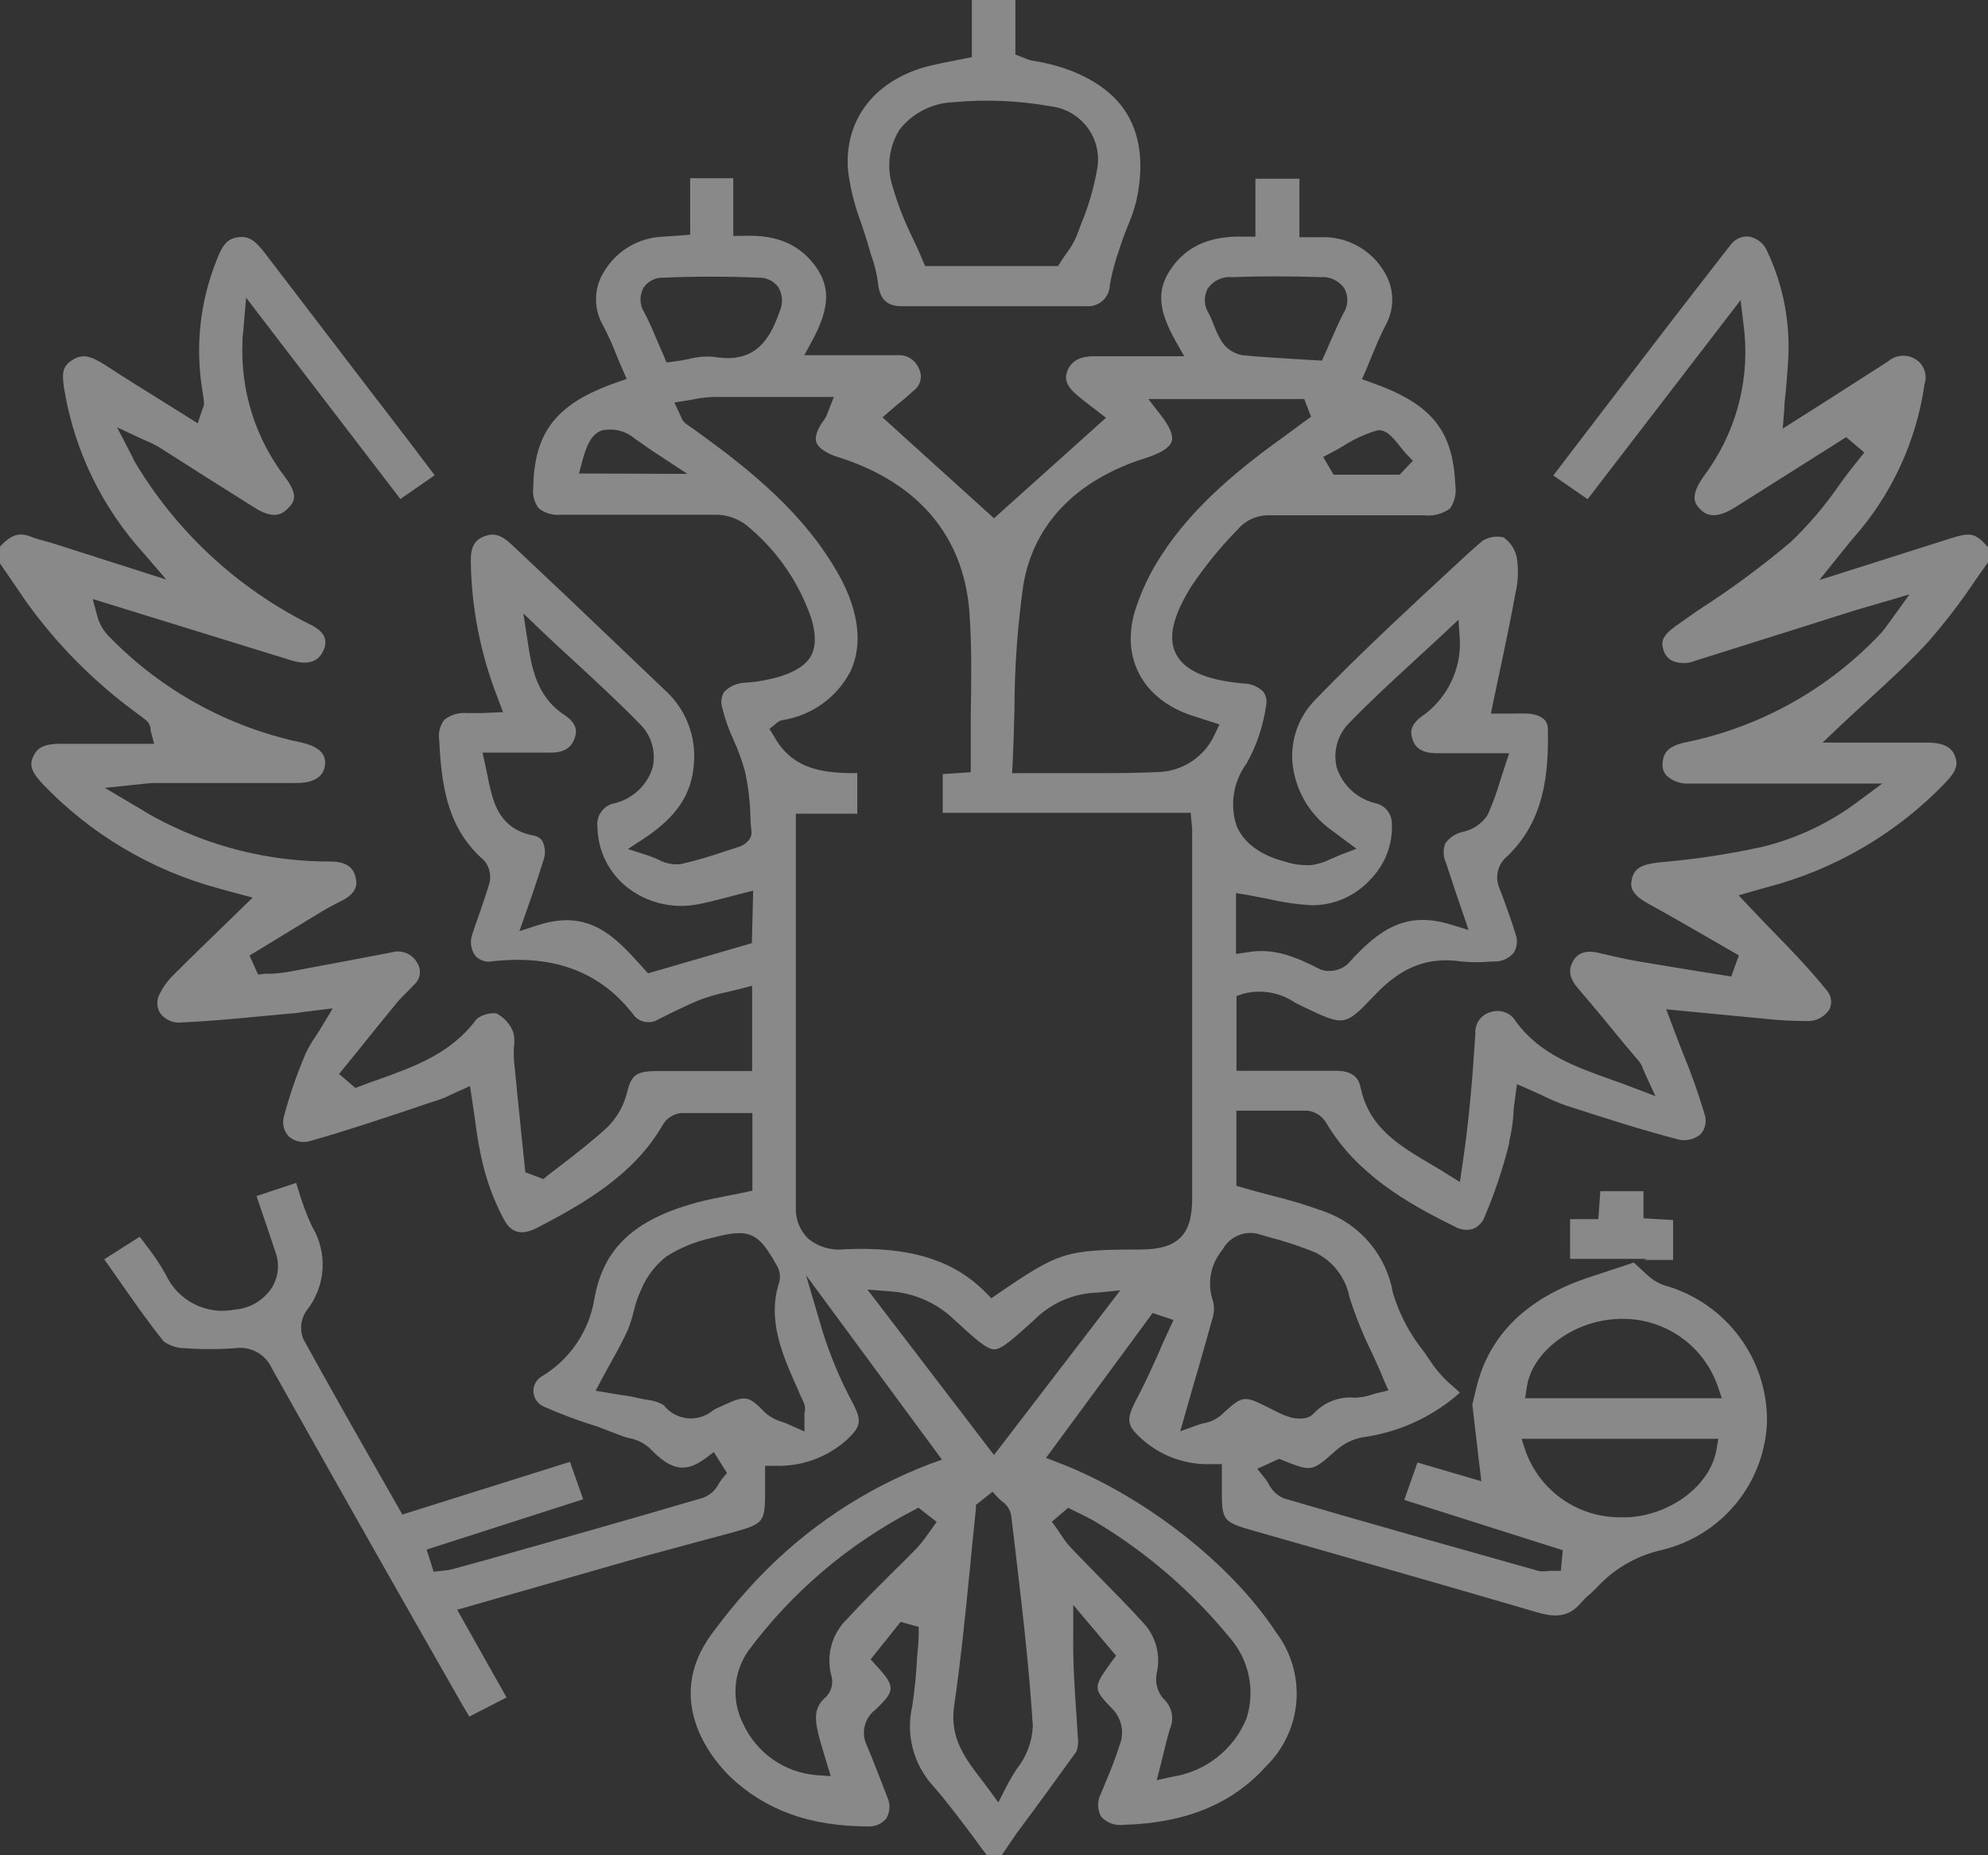 <svg width="75" height="70" viewBox="0 0 75 70" fill="none" xmlns="http://www.w3.org/2000/svg">
<rect x="0" y="0" width="75" height="70" fill="#333333" stroke="none"/>
<g id="Layer_1" clip-path="url(#clip0_46_1679)">
<path id="Vector" d="M75 21.22V20.643C74.502 20.087 74.342 20.072 73.505 20.34L68.636 21.886L69.633 20.648C69.742 20.509 69.822 20.41 69.907 20.315C71.362 18.677 72.302 16.648 72.608 14.481C72.663 14.31 72.659 14.126 72.596 13.957C72.534 13.789 72.417 13.646 72.264 13.552C72.104 13.453 71.916 13.409 71.728 13.425C71.541 13.441 71.364 13.517 71.222 13.641L68.895 15.132L67.256 16.171L67.316 15.425C67.316 15.187 67.355 14.958 67.375 14.734C67.415 14.267 67.45 13.835 67.47 13.403C67.523 12.049 67.248 10.702 66.668 9.477C66.609 9.333 66.515 9.207 66.394 9.111C66.272 9.014 66.128 8.95 65.975 8.925C65.841 8.913 65.707 8.937 65.585 8.994C65.463 9.05 65.359 9.138 65.282 9.248C63.598 11.405 61.899 13.621 60.259 15.768L58.6 17.94L59.895 18.834L65.666 11.325L65.776 12.235C66.033 14.133 65.581 16.059 64.505 17.646C64.455 17.726 64.395 17.806 64.335 17.885L64.251 18.004C63.752 18.73 63.927 18.998 64.151 19.222C64.375 19.445 64.724 19.599 65.442 19.152L68.252 17.378L69.648 16.494L70.335 17.075L70.106 17.358C69.857 17.666 69.608 17.989 69.379 18.312C68.848 19.082 68.24 19.797 67.565 20.444C66.46 21.378 65.295 22.238 64.076 23.018L63.369 23.515C62.771 23.923 62.636 24.142 62.751 24.509C62.774 24.599 62.816 24.683 62.873 24.755C62.931 24.828 63.003 24.888 63.085 24.932C63.362 25.046 63.674 25.046 63.952 24.932C65.281 24.514 66.621 24.092 67.973 23.665L70.046 23.009L70.58 22.855L72.04 22.427L71.387 23.332L71.222 23.555C71.146 23.668 71.062 23.775 70.973 23.878C68.998 25.991 66.411 27.436 63.573 28.013C62.865 28.162 62.751 28.465 62.726 28.773C62.712 28.862 62.719 28.953 62.745 29.04C62.772 29.126 62.818 29.204 62.88 29.27C62.991 29.371 63.121 29.448 63.262 29.499C63.403 29.549 63.553 29.571 63.703 29.563H71.013L70.101 30.239C69.018 31.055 67.778 31.64 66.458 31.959C65.196 32.233 63.918 32.425 62.631 32.535C61.928 32.605 61.659 32.764 61.565 33.161C61.485 33.484 61.565 33.753 62.183 34.096C62.935 34.508 63.678 34.935 64.415 35.363L65.601 36.048L65.312 36.844L64.061 36.645C63.309 36.521 62.566 36.401 61.804 36.272C61.266 36.178 60.737 36.053 60.339 35.959C59.721 35.805 59.467 36.044 59.342 36.272C59.218 36.501 59.123 36.814 59.532 37.291C60.149 38.007 60.757 38.747 61.34 39.462L61.839 40.049C61.902 40.131 61.951 40.224 61.983 40.322L62.073 40.531L62.452 41.356L61.6 41.033C61.321 40.923 61.046 40.824 60.772 40.73C59.397 40.233 58.101 39.776 57.199 38.558C57.111 38.397 56.969 38.271 56.798 38.202C56.628 38.133 56.438 38.126 56.262 38.18C56.079 38.223 55.917 38.329 55.807 38.481C55.696 38.632 55.644 38.819 55.659 39.005C55.565 40.496 55.435 42.216 55.161 44.029L55.076 44.596L54.578 44.288C54.359 44.149 54.135 44.015 53.91 43.885C52.799 43.224 51.648 42.549 51.334 41.043C51.279 40.764 51.12 40.402 50.422 40.402H46.649V37.579L46.904 37.495C47.233 37.407 47.578 37.392 47.914 37.45C48.25 37.507 48.57 37.636 48.852 37.828L49.111 37.957L49.181 37.992C50.731 38.732 50.731 38.732 51.872 37.539C52.869 36.481 53.865 36.093 55.136 36.277C55.512 36.315 55.891 36.315 56.267 36.277H56.387C56.525 36.28 56.661 36.251 56.787 36.193C56.912 36.136 57.022 36.05 57.11 35.944C57.173 35.841 57.212 35.725 57.224 35.604C57.236 35.484 57.221 35.362 57.179 35.248C57.025 34.752 56.84 34.225 56.581 33.544C56.482 33.335 56.457 33.098 56.51 32.873C56.562 32.647 56.689 32.446 56.87 32.301C58.266 30.955 58.43 29.196 58.395 27.496C58.395 26.999 57.812 26.934 57.633 26.924C57.453 26.915 57.174 26.924 56.97 26.924H56.247L56.337 26.477C56.422 26.085 56.502 25.692 56.586 25.305C56.796 24.311 56.995 23.366 57.169 22.397C57.278 21.945 57.295 21.475 57.219 21.016C57.151 20.716 56.974 20.452 56.721 20.275C56.45 20.212 56.165 20.259 55.928 20.405L55.365 20.901C53.447 22.681 51.453 24.504 49.614 26.408C49.312 26.716 49.079 27.085 48.931 27.491C48.784 27.896 48.724 28.328 48.757 28.758C48.803 29.255 48.953 29.737 49.197 30.172C49.442 30.607 49.776 30.985 50.178 31.283L51.174 32.023L50.551 32.262L50.218 32.406C49.99 32.519 49.746 32.598 49.495 32.639C49.158 32.661 48.82 32.619 48.498 32.515C47.297 32.207 46.829 31.596 46.644 31.139C46.519 30.748 46.489 30.332 46.556 29.927C46.622 29.522 46.784 29.139 47.028 28.808C47.405 28.137 47.653 27.402 47.761 26.641C47.783 26.55 47.787 26.455 47.77 26.363C47.754 26.27 47.719 26.183 47.666 26.105C47.566 26.004 47.446 25.924 47.314 25.869C47.182 25.814 47.041 25.787 46.899 25.787C45.493 25.662 44.691 25.29 44.372 24.683C44.053 24.077 44.242 23.267 44.925 22.154C45.438 21.384 46.022 20.664 46.669 20.002L46.824 19.838C47.128 19.566 47.527 19.423 47.935 19.441C49.236 19.441 50.541 19.441 51.842 19.441H53.706C54.058 19.486 54.415 19.395 54.703 19.187C54.884 18.923 54.956 18.599 54.902 18.283C54.817 16.235 53.995 15.231 51.757 14.441L51.384 14.307L51.543 13.939C51.618 13.765 51.688 13.591 51.762 13.412C51.922 13.025 52.086 12.622 52.291 12.24C52.455 11.931 52.535 11.585 52.523 11.236C52.511 10.888 52.407 10.548 52.221 10.252C51.993 9.867 51.672 9.546 51.287 9.319C50.902 9.091 50.466 8.964 50.018 8.95H49.022V6.744H47.362V8.93H46.973C45.712 8.885 44.825 9.248 44.222 10.078C43.62 10.908 43.679 11.683 44.362 12.886L44.676 13.442H43.146C42.498 13.442 41.89 13.442 41.287 13.442C40.789 13.442 40.47 13.576 40.291 13.939C40.176 14.188 40.136 14.476 40.605 14.883C40.809 15.062 41.028 15.226 41.198 15.356L41.726 15.763L37.5 19.555L33.294 15.748L33.792 15.316C33.987 15.162 34.231 14.963 34.455 14.749C34.588 14.658 34.682 14.52 34.721 14.364C34.76 14.207 34.739 14.042 34.664 13.9C34.598 13.739 34.481 13.603 34.331 13.514C34.181 13.424 34.006 13.385 33.832 13.403H30.344L30.643 12.851C31.291 11.648 31.335 10.863 30.792 10.083C30.179 9.218 29.297 8.846 28.056 8.9H27.663V6.724H26.038V8.856L25.45 8.9L24.992 8.93C24.539 8.951 24.099 9.084 23.711 9.319C23.324 9.553 23.001 9.881 22.774 10.272C22.594 10.565 22.495 10.9 22.486 11.244C22.477 11.588 22.559 11.928 22.724 12.23C22.928 12.611 23.108 13.004 23.262 13.408C23.332 13.582 23.402 13.755 23.482 13.929L23.641 14.297L23.262 14.431C21 15.216 20.148 16.295 20.118 18.407C20.082 18.683 20.157 18.961 20.327 19.182C20.563 19.366 20.861 19.451 21.159 19.421H23.242C24.498 19.421 25.799 19.421 27.08 19.421C27.526 19.441 27.951 19.617 28.281 19.918C29.369 20.84 30.181 22.043 30.628 23.396C30.937 24.539 30.628 25.131 29.467 25.513C29.041 25.641 28.604 25.723 28.161 25.757C28.006 25.756 27.852 25.786 27.708 25.845C27.564 25.904 27.434 25.99 27.324 26.1C27.269 26.187 27.233 26.285 27.219 26.387C27.206 26.489 27.214 26.593 27.244 26.691C27.345 27.108 27.487 27.514 27.668 27.904C27.844 28.287 27.989 28.684 28.101 29.091C28.227 29.656 28.297 30.232 28.311 30.811C28.311 31.005 28.335 31.193 28.35 31.387C28.375 31.68 28.081 31.884 27.887 31.949L27.389 32.108C26.827 32.305 26.255 32.471 25.674 32.605C25.382 32.634 25.088 32.573 24.832 32.431C24.701 32.37 24.566 32.317 24.428 32.272L23.691 32.033L24.334 31.611C25.535 30.811 26.103 29.951 26.178 28.813C26.223 28.299 26.149 27.782 25.96 27.302C25.772 26.822 25.474 26.391 25.091 26.045C23.88 24.882 22.659 23.729 21.443 22.566L19.311 20.554C18.917 20.181 18.623 20.091 18.259 20.241C17.895 20.39 17.761 20.648 17.761 21.145C17.782 22.936 18.132 24.707 18.792 26.373L18.977 26.87L18.164 26.905H17.616C17.31 26.876 17.005 26.967 16.764 27.158C16.681 27.266 16.621 27.389 16.587 27.521C16.554 27.652 16.548 27.789 16.57 27.923C16.659 29.911 16.978 31.337 18.269 32.471C18.377 32.599 18.449 32.753 18.478 32.918C18.508 33.082 18.494 33.252 18.439 33.41C18.339 33.738 18.224 34.061 18.11 34.404C17.995 34.746 17.91 34.95 17.826 35.228C17.773 35.365 17.754 35.512 17.773 35.657C17.791 35.802 17.845 35.94 17.93 36.058C18.008 36.146 18.107 36.212 18.218 36.249C18.329 36.287 18.448 36.295 18.563 36.272C20.935 36.004 22.699 36.685 23.955 38.359C24.072 38.474 24.224 38.546 24.387 38.563C24.55 38.58 24.714 38.542 24.852 38.454L25.35 38.205C25.704 38.036 26.068 37.857 26.447 37.708C26.76 37.594 27.082 37.503 27.409 37.435L27.907 37.316L28.375 37.191V40.412H24.807C23.96 40.412 23.811 40.571 23.636 41.296C23.506 41.773 23.249 42.205 22.894 42.549C22.395 43.011 21.837 43.443 21.309 43.855L20.661 44.352L20.497 44.487L19.819 44.228L19.684 42.926C19.581 41.932 19.483 40.953 19.39 39.989C19.378 39.824 19.378 39.658 19.39 39.492C19.418 39.307 19.408 39.117 19.36 38.936C19.241 38.634 19.016 38.385 18.727 38.235C18.462 38.208 18.197 38.283 17.985 38.444C17.028 39.746 15.638 40.243 14.292 40.725C14.063 40.804 13.839 40.884 13.614 40.973L13.405 41.048L12.792 40.521L13.58 39.552C14.038 38.98 14.497 38.409 14.965 37.843C15.08 37.703 15.209 37.574 15.339 37.445C15.468 37.316 15.528 37.261 15.618 37.157C15.74 37.053 15.818 36.908 15.837 36.75C15.857 36.591 15.816 36.432 15.723 36.302C15.629 36.144 15.485 36.022 15.313 35.955C15.141 35.888 14.952 35.881 14.776 35.934L13.365 36.203L10.874 36.67C10.669 36.705 10.465 36.724 10.261 36.739H10.002L9.737 36.769L9.414 36.053L10.36 35.477L12.194 34.359C12.359 34.26 12.533 34.175 12.693 34.086L12.912 33.976C13.49 33.678 13.48 33.34 13.41 33.077C13.34 32.813 13.161 32.51 12.478 32.505C10.154 32.516 7.866 31.94 5.825 30.831C5.651 30.736 5.487 30.637 5.282 30.512L3.957 29.727L5.108 29.608L5.382 29.578C5.519 29.558 5.657 29.547 5.796 29.544H11.168C11.831 29.544 12.199 29.32 12.259 28.878C12.319 28.435 12.015 28.162 11.362 28.013C8.611 27.433 6.095 26.049 4.136 24.037C3.914 23.823 3.754 23.554 3.673 23.257L3.498 22.601L8.596 24.176L10.993 24.917C11.606 25.106 12.015 24.977 12.204 24.539C12.394 24.102 12.204 23.799 11.666 23.545C8.946 22.179 6.671 20.07 5.108 17.463C5.067 17.392 5.031 17.319 4.998 17.244L4.415 16.121L5.382 16.573L5.606 16.672C5.733 16.727 5.856 16.788 5.975 16.856L7.749 17.985L9.538 19.113C10.296 19.61 10.624 19.426 10.869 19.177C11.113 18.929 11.262 18.68 10.759 18.009C9.636 16.545 9.066 14.733 9.149 12.891C9.149 12.786 9.149 12.687 9.174 12.533L9.284 11.231L15.105 18.829L16.4 17.93L16.261 17.751L15.538 16.792L13.879 14.63C12.59 12.947 11.302 11.264 10.017 9.581C9.658 9.109 9.414 8.895 8.985 8.95C8.556 9.005 8.382 9.273 8.173 9.815C7.547 11.371 7.361 13.07 7.634 14.725C7.659 14.869 7.679 15.018 7.694 15.167C7.702 15.26 7.683 15.353 7.639 15.435L7.46 15.972L6.159 15.157C5.422 14.7 4.694 14.247 3.977 13.78C3.453 13.447 3.134 13.328 2.741 13.576C2.347 13.825 2.327 14.073 2.427 14.705C2.81 17.004 3.848 19.144 5.417 20.872L6.274 21.866L1.914 20.474L1.664 20.405C1.495 20.364 1.329 20.312 1.166 20.25C0.723 20.072 0.414 20.171 -0.02 20.643V21.23L0.254 21.627C0.493 21.985 0.752 22.348 0.987 22.701C2.132 24.298 3.523 25.705 5.108 26.87L5.163 26.91C5.287 26.999 5.407 27.093 5.526 27.188C5.611 27.266 5.666 27.372 5.681 27.486V27.566L5.816 28.063H4.41C3.703 28.063 2.995 28.063 2.292 28.063C1.59 28.063 1.385 28.251 1.246 28.559C1.106 28.868 1.186 29.121 1.585 29.553C3.406 31.47 5.725 32.846 8.282 33.529L8.731 33.653L9.533 33.867L8.377 34.99C7.739 35.611 7.101 36.227 6.473 36.858C6.3 37.04 6.153 37.246 6.04 37.47C5.971 37.584 5.935 37.714 5.935 37.847C5.935 37.98 5.971 38.111 6.04 38.225C6.133 38.352 6.258 38.451 6.403 38.513C6.547 38.575 6.706 38.598 6.862 38.578C7.859 38.533 8.855 38.439 9.802 38.349L10.963 38.24C11.118 38.24 11.272 38.205 11.462 38.18L12.553 38.046L12.159 38.702C12.07 38.851 11.98 38.99 11.895 39.12C11.746 39.335 11.616 39.563 11.507 39.8L11.482 39.87C11.17 40.606 10.912 41.363 10.709 42.136C10.674 42.266 10.672 42.403 10.705 42.534C10.739 42.664 10.805 42.784 10.899 42.882C11.011 42.98 11.148 43.047 11.296 43.074C11.443 43.102 11.595 43.091 11.736 43.041C12.952 42.698 14.173 42.29 15.354 41.898C15.767 41.758 16.186 41.614 16.605 41.48C16.746 41.43 16.885 41.37 17.018 41.301L17.287 41.177L17.731 40.978L17.806 41.475C17.85 41.743 17.885 42.012 17.925 42.275C17.99 42.834 18.088 43.388 18.219 43.935C18.395 44.658 18.661 45.356 19.012 46.012C19.186 46.335 19.51 46.723 20.267 46.325C22.081 45.381 23.94 44.303 25.007 42.434C25.08 42.313 25.18 42.211 25.299 42.135C25.418 42.059 25.554 42.012 25.694 41.997C26.267 41.997 26.835 41.997 27.419 41.997H28.385V44.924L28.091 44.989C27.892 45.033 27.693 45.068 27.493 45.108C27.08 45.187 26.656 45.272 26.252 45.381C23.895 46.032 22.764 47.115 22.425 48.994C22.329 49.6 22.101 50.177 21.756 50.686C21.412 51.194 20.96 51.621 20.432 51.936C20.335 51.993 20.255 52.076 20.201 52.175C20.146 52.273 20.119 52.385 20.123 52.498C20.127 52.615 20.163 52.73 20.227 52.828C20.291 52.927 20.381 53.007 20.487 53.059C21.158 53.357 21.847 53.614 22.55 53.829L23.457 54.177C23.551 54.211 23.648 54.239 23.746 54.262C24.028 54.315 24.29 54.444 24.503 54.634C25.316 55.484 25.849 55.584 26.611 55.027L26.93 54.788L27.428 55.578L27.249 55.787C27.204 55.847 27.164 55.911 27.119 55.976C26.997 56.219 26.79 56.408 26.537 56.508C23.826 57.308 21.055 58.088 18.389 58.843L17.068 59.206C16.969 59.233 16.867 59.249 16.764 59.256L16.36 59.301L16.096 58.466L22.002 56.568L21.503 55.156L15.179 57.144L14.307 55.613C13.31 53.869 12.379 52.224 11.447 50.529C11.373 50.353 11.345 50.16 11.367 49.969C11.389 49.779 11.459 49.597 11.571 49.441C11.924 48.996 12.133 48.454 12.168 47.887C12.204 47.321 12.065 46.757 11.771 46.271C11.57 45.842 11.403 45.398 11.272 44.944C11.242 44.84 11.208 44.735 11.173 44.631L9.678 45.128L9.817 45.54C10.017 46.122 10.211 46.693 10.4 47.265C10.478 47.486 10.504 47.723 10.476 47.956C10.449 48.19 10.368 48.414 10.241 48.611C10.085 48.839 9.881 49.029 9.642 49.168C9.403 49.306 9.136 49.389 8.86 49.411C8.34 49.517 7.799 49.443 7.326 49.203C6.853 48.963 6.475 48.571 6.254 48.09C6.031 47.692 5.776 47.313 5.492 46.956C5.422 46.857 5.347 46.763 5.272 46.663L3.932 47.513C4.076 47.712 4.216 47.916 4.36 48.119C4.968 48.994 5.541 49.819 6.169 50.604C6.394 50.772 6.666 50.864 6.947 50.867C7.59 50.915 8.237 50.915 8.88 50.867C9.161 50.828 9.448 50.881 9.696 51.018C9.944 51.155 10.14 51.369 10.256 51.628C12.173 55.047 14.101 58.459 16.041 61.865L17.457 64.35L17.706 64.767L19.111 64.046L17.247 60.737L19.47 60.101L24.105 58.774L25.939 58.277L27.782 57.78C28.779 57.492 28.859 57.412 28.864 56.384V55.305H29.223C30.231 55.344 31.215 54.988 31.963 54.311C32.487 53.814 32.517 53.606 32.168 52.93C31.69 52.042 31.301 51.11 31.007 50.147L30.409 48.114L35.536 55.072L35.068 55.241C32.612 56.182 30.399 57.66 28.59 59.564C27.977 60.21 27.406 60.894 26.88 61.611C24.887 64.265 27.08 66.581 27.548 67.038C28.869 68.29 30.538 68.907 32.736 68.912C32.869 68.921 33.002 68.898 33.124 68.845C33.246 68.793 33.354 68.711 33.438 68.609C33.509 68.487 33.549 68.35 33.555 68.21C33.561 68.07 33.533 67.93 33.473 67.803L33.329 67.431C33.13 66.934 32.925 66.367 32.701 65.855C32.592 65.629 32.563 65.372 32.621 65.128C32.68 64.884 32.82 64.667 33.02 64.514C33.782 63.793 33.787 63.639 33.065 62.849L32.845 62.61L33.977 61.194L34.659 61.383V61.691C34.659 61.959 34.62 62.233 34.6 62.506C34.57 63.135 34.508 63.762 34.415 64.384C34.294 64.907 34.3 65.451 34.435 65.97C34.569 66.489 34.828 66.968 35.188 67.366C35.736 67.997 36.239 68.668 36.727 69.319C36.907 69.563 37.081 69.816 37.266 70.04H37.764L38.372 69.145C39.12 68.151 39.867 67.113 40.614 66.079C40.673 65.893 40.689 65.696 40.659 65.503L40.62 64.862C40.545 63.798 40.47 62.7 40.49 61.547V60.553L42.105 62.471L41.93 62.705C41.218 63.699 41.218 63.699 42.02 64.534C42.152 64.687 42.246 64.868 42.294 65.064C42.343 65.26 42.344 65.465 42.299 65.662C42.132 66.198 41.935 66.726 41.711 67.242L41.536 67.669C41.465 67.802 41.428 67.951 41.428 68.102C41.428 68.252 41.465 68.401 41.536 68.534C41.64 68.653 41.772 68.744 41.92 68.799C42.068 68.855 42.227 68.873 42.384 68.852C44.726 68.787 46.485 68.067 47.766 66.641C48.433 65.988 48.839 65.116 48.909 64.187C48.979 63.258 48.707 62.336 48.144 61.592C46.44 58.993 43.136 56.413 39.917 55.181L39.463 55.007L43.485 49.541L44.272 49.804L44.098 50.182C43.978 50.44 43.864 50.679 43.749 50.962C43.485 51.553 43.211 52.164 42.897 52.756C42.453 53.596 42.488 53.789 43.181 54.386C43.894 54.977 44.801 55.282 45.727 55.241H46.096V55.787C46.096 55.916 46.096 56.026 46.096 56.135C46.096 57.417 46.096 57.417 47.467 57.805L50.198 58.585C52.759 59.316 55.405 60.076 57.997 60.836C58.774 61.065 59.233 60.961 59.651 60.468C59.758 60.347 59.875 60.234 60 60.131C60.08 60.056 60.159 59.986 60.234 59.907C60.883 59.195 61.735 58.699 62.676 58.486C63.785 58.225 64.776 57.607 65.497 56.727C66.218 55.848 66.627 54.756 66.663 53.621C66.67 52.486 66.311 51.379 65.639 50.464C64.967 49.548 64.017 48.873 62.93 48.537C62.67 48.471 62.428 48.347 62.222 48.174L61.635 47.637L59.91 48.209C57.598 48.979 56.178 50.376 55.699 52.353L55.545 52.994L55.884 55.887L53.477 55.181L52.978 56.592L58.958 58.491L58.884 59.271H58.44C58.306 59.292 58.17 59.292 58.036 59.271L57.693 59.172C54.653 58.317 51.513 57.437 48.434 56.533C48.181 56.426 47.977 56.229 47.86 55.981C47.816 55.916 47.776 55.847 47.731 55.792L47.432 55.419L48.254 55.042L48.404 55.102C49.49 55.534 49.49 55.534 50.397 54.729C50.678 54.476 51.022 54.304 51.394 54.232C52.693 54.057 53.916 53.52 54.922 52.681L55.076 52.542L54.832 52.324C54.546 52.088 54.292 51.818 54.075 51.519L53.706 50.982C53.183 50.33 52.791 49.584 52.55 48.785C52.431 48.089 52.128 47.437 51.672 46.897C51.217 46.356 50.625 45.946 49.958 45.709C49.289 45.467 48.607 45.261 47.915 45.093C47.586 45.004 47.247 44.919 46.919 44.82L46.644 44.745V41.907H47.606C48.174 41.907 48.762 41.907 49.345 41.907C49.495 41.929 49.637 41.985 49.761 42.072C49.885 42.158 49.986 42.272 50.058 42.404C51.169 44.273 53.048 45.386 54.897 46.286C54.998 46.344 55.111 46.382 55.227 46.395C55.344 46.409 55.462 46.399 55.575 46.365C55.672 46.325 55.76 46.265 55.833 46.19C55.907 46.115 55.965 46.026 56.003 45.928C56.386 45.026 56.697 44.095 56.935 43.145V43.075C57.023 42.72 57.078 42.357 57.1 41.992C57.1 41.803 57.139 41.604 57.164 41.401L57.229 40.904L57.688 41.107L58.186 41.331C58.481 41.479 58.786 41.609 59.098 41.719L59.317 41.788C60.593 42.201 61.909 42.623 63.219 42.966C63.378 43.021 63.548 43.034 63.713 43.004C63.878 42.973 64.033 42.9 64.161 42.792C64.252 42.687 64.313 42.56 64.338 42.424C64.362 42.287 64.349 42.147 64.301 42.017C64.065 41.224 63.787 40.444 63.468 39.681C63.334 39.333 63.199 38.986 63.07 38.638L62.86 38.081L64.355 38.225L66.638 38.444C67.134 38.498 67.633 38.524 68.133 38.523C68.309 38.537 68.485 38.502 68.642 38.422C68.8 38.342 68.932 38.221 69.025 38.071C69.078 37.95 69.095 37.816 69.072 37.686C69.048 37.556 68.987 37.436 68.895 37.341C68.282 36.58 67.58 35.85 66.902 35.154C66.603 34.846 66.304 34.538 66.01 34.225L65.591 33.782L66.174 33.614L66.673 33.474C69.229 32.806 71.551 31.446 73.38 29.544C73.819 29.086 73.879 28.848 73.749 28.515C73.62 28.182 73.301 28.018 72.693 28.018C71.99 28.018 71.282 28.018 70.58 28.018H68.761L69.439 27.372C69.787 27.044 70.141 26.721 70.49 26.403C71.297 25.662 72.06 24.967 72.757 24.201C73.338 23.537 73.879 22.838 74.377 22.109C74.576 21.811 74.786 21.513 75 21.22ZM28.365 35.586L24.448 36.724L24.234 36.486C23.208 35.348 22.241 34.279 20.297 34.906L19.595 35.134L20.093 33.713C20.242 33.261 20.377 32.868 20.497 32.475C20.541 32.358 20.562 32.233 20.557 32.107C20.552 31.982 20.521 31.858 20.467 31.745C20.431 31.686 20.382 31.636 20.324 31.598C20.267 31.561 20.201 31.536 20.133 31.526C18.892 31.298 18.638 30.343 18.488 29.717C18.443 29.544 18.413 29.375 18.374 29.176L18.204 28.395H20.791C21.404 28.395 21.588 28.107 21.678 27.859C21.767 27.61 21.792 27.307 21.284 26.969C20.223 26.269 20.048 25.131 19.909 24.216L19.744 23.143L20.556 23.923C20.91 24.261 21.269 24.589 21.628 24.917C22.455 25.682 23.312 26.467 24.119 27.297C24.343 27.508 24.506 27.774 24.593 28.068C24.681 28.362 24.689 28.674 24.618 28.972C24.515 29.297 24.331 29.59 24.082 29.823C23.834 30.056 23.529 30.222 23.198 30.304C22.992 30.34 22.808 30.455 22.686 30.624C22.563 30.792 22.511 31.002 22.54 31.208C22.546 31.641 22.647 32.066 22.837 32.455C23.026 32.844 23.299 33.187 23.636 33.459C24.006 33.755 24.434 33.967 24.894 34.082C25.353 34.197 25.832 34.212 26.297 34.125C26.656 34.061 27.015 33.966 27.394 33.867L27.947 33.723L28.415 33.603L28.365 35.586ZM35.128 57.715L34.978 57.924C34.857 58.099 34.724 58.265 34.58 58.421C34.256 58.754 33.927 59.082 33.583 59.415C33.045 59.952 32.487 60.508 31.968 61.075C31.686 61.344 31.48 61.683 31.373 62.058C31.267 62.433 31.262 62.83 31.36 63.207C31.404 63.347 31.409 63.497 31.375 63.641C31.34 63.784 31.268 63.916 31.166 64.022C30.668 64.439 30.733 64.906 30.927 65.637C30.982 65.826 31.037 66.014 31.096 66.208L31.34 67.013L30.807 66.978C30.218 66.931 29.652 66.728 29.167 66.391C28.682 66.054 28.296 65.595 28.046 65.06C27.822 64.626 27.72 64.139 27.751 63.651C27.783 63.164 27.947 62.694 28.226 62.292C29.868 60.083 31.991 58.273 34.435 57L34.649 56.886L35.337 57.422L35.128 57.715ZM40.296 56.891L40.794 57.134C40.993 57.233 41.193 57.333 41.377 57.447C43.272 58.588 44.957 60.044 46.36 61.751C46.731 62.162 46.988 62.662 47.105 63.203C47.222 63.743 47.195 64.305 47.028 64.832C46.793 65.41 46.411 65.917 45.92 66.304C45.429 66.691 44.846 66.944 44.227 67.038L43.639 67.167L43.789 66.581C43.829 66.422 43.869 66.268 43.904 66.119C43.983 65.796 44.053 65.498 44.148 65.204C44.226 65.013 44.242 64.801 44.194 64.6C44.145 64.398 44.035 64.217 43.879 64.081C43.772 63.953 43.694 63.803 43.652 63.641C43.61 63.48 43.604 63.311 43.635 63.147C43.716 62.812 43.713 62.462 43.626 62.128C43.539 61.794 43.371 61.487 43.136 61.234C42.598 60.642 42.02 60.056 41.462 59.489C41.108 59.127 40.754 58.769 40.405 58.401C40.263 58.248 40.136 58.082 40.026 57.904C39.977 57.835 39.932 57.765 39.887 57.696L39.683 57.417L40.296 56.891ZM57.608 52.299C57.812 51.022 59.282 49.889 60.892 49.774C61.725 49.701 62.56 49.905 63.265 50.354C63.97 50.804 64.506 51.474 64.789 52.259L64.958 52.756H57.538L57.608 52.299ZM57.563 54.783L57.404 54.286H64.829L64.749 54.729C64.51 56.036 63.06 57.144 61.445 57.248H61.181C60.395 57.263 59.623 57.032 58.975 56.588C58.326 56.145 57.833 55.51 57.563 54.773V54.783ZM51.917 16.25C52.266 16.161 52.52 16.474 52.814 16.837C52.894 16.941 52.978 17.045 53.053 17.125L53.302 17.383L52.804 17.91H50.312L49.919 17.244L50.262 17.06C50.407 16.986 50.546 16.906 50.686 16.822C51.068 16.575 51.482 16.383 51.917 16.25ZM45.558 10.898C45.657 10.75 45.793 10.63 45.953 10.553C46.114 10.475 46.292 10.441 46.47 10.456C47.596 10.416 48.718 10.421 49.819 10.456C49.995 10.442 50.172 10.475 50.332 10.552C50.491 10.629 50.627 10.746 50.726 10.893C50.802 11.04 50.838 11.204 50.829 11.369C50.82 11.534 50.767 11.694 50.676 11.832C50.497 12.185 50.337 12.558 50.178 12.911C50.113 13.07 50.043 13.224 49.978 13.373L49.869 13.606L48.872 13.547C48.189 13.507 47.546 13.467 46.879 13.403C46.716 13.375 46.56 13.313 46.423 13.222C46.286 13.13 46.169 13.01 46.081 12.871C45.968 12.676 45.871 12.471 45.792 12.26C45.737 12.112 45.674 11.968 45.603 11.827C45.513 11.69 45.462 11.532 45.454 11.369C45.446 11.205 45.482 11.043 45.558 10.898ZM38.203 28.788C38.237 28.092 38.257 27.402 38.272 26.716C38.277 25.163 38.388 23.612 38.606 22.074C38.99 19.783 40.6 18.099 43.246 17.274C43.804 17.095 44.133 16.881 44.203 16.653C44.272 16.424 44.128 16.091 43.789 15.659L43.325 15.057H49.206L49.46 15.723L49.056 16.021L48.628 16.335C46.859 17.602 45.05 19.038 43.819 20.946C43.372 21.623 43.026 22.361 42.792 23.138C42.294 24.962 43.211 26.507 45.189 27.069L45.448 27.153L46.007 27.332L45.822 27.72C45.633 28.133 45.331 28.485 44.95 28.735C44.569 28.985 44.125 29.122 43.669 29.131C42.997 29.161 42.324 29.171 41.676 29.171H38.183L38.203 28.788ZM24.249 10.898C24.331 10.763 24.447 10.652 24.587 10.578C24.726 10.504 24.883 10.468 25.041 10.476C26.238 10.426 27.439 10.426 28.61 10.476C28.755 10.469 28.899 10.498 29.031 10.561C29.162 10.623 29.276 10.717 29.362 10.833C29.444 10.971 29.491 11.127 29.5 11.287C29.509 11.447 29.479 11.607 29.412 11.753C29.048 12.801 28.5 13.741 26.92 13.462C26.612 13.438 26.302 13.465 26.003 13.542C25.819 13.582 25.625 13.616 25.425 13.641L25.146 13.676L25.041 13.422L24.812 12.901C24.653 12.513 24.498 12.15 24.314 11.802C24.225 11.667 24.173 11.511 24.165 11.35C24.156 11.188 24.19 11.027 24.264 10.883L24.249 10.898ZM21.842 17.865L21.977 17.368C22.111 16.871 22.296 16.374 22.709 16.24C22.928 16.193 23.155 16.197 23.372 16.252C23.589 16.307 23.791 16.412 23.96 16.558L24.543 16.966L25.933 17.88L21.842 17.865ZM30.349 53.432V54.013L29.82 53.775C29.72 53.728 29.617 53.686 29.512 53.65C29.272 53.583 29.05 53.462 28.864 53.297C28.241 52.657 28.126 52.637 27.309 53.014L27.169 53.079C27.075 53.114 26.985 53.159 26.9 53.213C26.767 53.325 26.612 53.41 26.445 53.461C26.279 53.512 26.103 53.529 25.929 53.511C25.756 53.493 25.588 53.44 25.435 53.355C25.282 53.271 25.149 53.157 25.041 53.019C24.849 52.905 24.632 52.835 24.409 52.816L24.09 52.751C23.865 52.696 23.636 52.661 23.367 52.622L22.968 52.557L22.47 52.473L22.714 52.015C22.824 51.807 22.939 51.608 23.043 51.414C23.282 50.987 23.502 50.584 23.686 50.177C23.774 49.959 23.845 49.734 23.9 49.506C23.967 49.21 24.066 48.922 24.194 48.646C24.399 48.157 24.727 47.73 25.146 47.404C25.657 47.08 26.22 46.848 26.811 46.718C28.266 46.33 28.59 46.469 29.302 47.742C29.359 47.834 29.397 47.936 29.414 48.042C29.431 48.149 29.427 48.258 29.402 48.363C28.928 49.809 29.512 51.111 30.13 52.492L30.209 52.676C30.254 52.766 30.294 52.855 30.334 52.95C30.365 53.037 30.377 53.13 30.369 53.223C30.349 53.268 30.349 53.332 30.349 53.432ZM38.357 66.745C38.205 66.978 38.065 67.218 37.938 67.466L37.664 68.007L37.301 67.51L37.051 67.177C36.419 66.357 35.821 65.582 35.995 64.374C36.249 62.63 36.428 60.846 36.598 59.117C36.668 58.391 36.737 57.666 36.817 56.94V56.781L37.445 56.284L37.674 56.533C37.709 56.568 37.745 56.601 37.784 56.632C37.971 56.755 38.101 56.946 38.148 57.164C38.208 57.686 38.272 58.202 38.332 58.724C38.581 60.816 38.831 62.983 38.965 65.125C38.939 65.715 38.726 66.282 38.357 66.745ZM37.5 54.898L32.726 48.656L33.558 48.721C34.497 48.779 35.383 49.176 36.05 49.839C36.782 50.51 37.226 50.912 37.51 50.912C37.799 50.912 38.247 50.495 39.005 49.814C39.639 49.168 40.501 48.794 41.407 48.77L42.264 48.686L37.5 54.898ZM43.032 47.145C40.201 47.145 39.952 47.24 37.659 48.805L37.4 48.984L37.181 48.76C35.955 47.528 34.311 47.026 31.864 47.135C31.616 47.165 31.364 47.143 31.125 47.071C30.886 47 30.664 46.879 30.473 46.718C30.322 46.565 30.203 46.382 30.126 46.181C30.049 45.98 30.015 45.765 30.025 45.55C30.025 41.992 30.025 38.434 30.025 34.856V30.701H32.342V29.171C31.176 29.171 29.915 29.096 29.198 27.774L29.028 27.501L29.272 27.307C29.335 27.243 29.414 27.196 29.502 27.173C30.051 27.091 30.572 26.88 31.023 26.557C31.474 26.233 31.84 25.808 32.093 25.314C32.556 24.32 32.402 23.038 31.644 21.687C30.344 19.361 28.266 17.711 26.407 16.364L26.223 16.23C26.103 16.151 25.983 16.066 25.869 15.977C25.787 15.915 25.726 15.83 25.694 15.733L25.654 15.639L25.44 15.187L25.939 15.107C26.049 15.093 26.159 15.073 26.267 15.047C26.509 15.002 26.754 14.978 27 14.978C27.937 14.978 28.869 14.978 29.831 14.978H31.46L31.226 15.564C31.2 15.655 31.159 15.74 31.106 15.818C30.917 16.066 30.712 16.419 30.797 16.683C30.882 16.946 31.296 17.15 31.625 17.249C34.644 18.203 36.359 20.231 36.573 23.103C36.668 24.4 36.643 25.727 36.623 27.014C36.623 27.6 36.623 28.192 36.623 28.783V29.136L35.566 29.206V30.667H44.92L44.975 31.273C44.975 31.447 44.975 31.606 44.975 31.77V45.242C44.975 46.604 44.427 47.14 43.032 47.145ZM47.556 46.584L47.84 46.668C48.442 46.824 49.033 47.018 49.61 47.25C49.946 47.414 50.239 47.653 50.465 47.95C50.692 48.247 50.846 48.593 50.915 48.959C51.147 49.68 51.431 50.383 51.767 51.061C51.912 51.379 52.061 51.702 52.201 52.055L52.38 52.463L51.947 52.562L51.782 52.612C51.572 52.685 51.352 52.727 51.13 52.736C50.842 52.708 50.551 52.745 50.281 52.847C50.01 52.949 49.767 53.111 49.57 53.322C49.296 53.65 48.688 53.481 48.683 53.476C48.475 53.413 48.275 53.328 48.085 53.223L47.895 53.129C46.899 52.632 46.899 52.632 46.041 53.417C45.865 53.559 45.656 53.655 45.434 53.695C45.359 53.71 45.286 53.73 45.214 53.755L44.526 54.003L45.025 52.254C45.294 51.349 45.523 50.525 45.757 49.69C45.812 49.488 45.812 49.275 45.757 49.074C45.646 48.748 45.622 48.399 45.687 48.061C45.751 47.723 45.903 47.407 46.126 47.145C46.259 46.898 46.476 46.705 46.738 46.602C47 46.499 47.29 46.493 47.556 46.584ZM46.63 35.994V33.698L47.068 33.767L47.89 33.926C48.411 34.048 48.941 34.125 49.475 34.155C49.891 34.159 50.303 34.076 50.684 33.911C51.065 33.745 51.407 33.502 51.688 33.196C51.967 32.916 52.185 32.581 52.327 32.212C52.468 31.843 52.531 31.449 52.51 31.054C52.506 30.876 52.442 30.704 52.326 30.567C52.211 30.431 52.053 30.338 51.877 30.304C51.539 30.22 51.228 30.052 50.974 29.814C50.72 29.577 50.532 29.278 50.427 28.947C50.356 28.646 50.364 28.331 50.452 28.034C50.539 27.737 50.702 27.468 50.925 27.253C51.712 26.442 52.555 25.667 53.372 24.917L54.448 23.923L55.022 23.381L55.076 24.166C55.094 24.697 54.986 25.224 54.759 25.704C54.533 26.184 54.196 26.604 53.776 26.93C53.233 27.292 53.188 27.561 53.277 27.859C53.367 28.157 53.566 28.435 54.274 28.42C54.712 28.42 55.151 28.42 55.639 28.42H56.935L56.771 28.917C56.706 29.111 56.646 29.295 56.591 29.474C56.465 29.904 56.31 30.326 56.128 30.736C55.923 31.059 55.599 31.289 55.226 31.377C54.943 31.431 54.691 31.591 54.523 31.824C54.479 31.943 54.459 32.069 54.464 32.195C54.469 32.322 54.499 32.446 54.553 32.56C54.678 32.943 54.802 33.32 54.952 33.763L55.405 35.089L54.708 34.876C53.058 34.379 52.046 35.03 50.85 36.367C50.655 36.545 50.398 36.641 50.133 36.635C50.022 36.637 49.912 36.617 49.809 36.575C48.847 36.078 48.035 35.76 47.068 35.929L46.63 35.994Z" fill="white" fill-opacity="0.42"/>
<path id="Vector_2" d="M63.12 47.538V46.032L62.003 45.968V44.944H60.374L60.299 45.998H59.233V47.498H62.138L62.018 47.538H63.12Z" fill="white" fill-opacity="0.42"/>
<path id="Vector_3" d="M35.148 2.465C33.04 2.962 31.834 4.487 31.993 6.44C32.081 7.12 32.249 7.787 32.492 8.428C32.596 8.746 32.706 9.069 32.796 9.392C32.825 9.502 32.86 9.616 32.9 9.725C33.005 10.025 33.078 10.335 33.12 10.65C33.184 11.291 33.449 11.554 34.036 11.554C36.344 11.554 38.681 11.554 40.978 11.554C41.091 11.564 41.205 11.55 41.312 11.514C41.419 11.477 41.518 11.419 41.602 11.343C41.685 11.267 41.753 11.175 41.799 11.072C41.845 10.969 41.869 10.857 41.87 10.744C41.952 10.293 42.07 9.849 42.224 9.417L42.284 9.233C42.359 9.005 42.444 8.786 42.533 8.562C42.674 8.241 42.787 7.909 42.872 7.569C43.176 6.167 43.017 5.009 42.409 4.13C41.801 3.25 40.605 2.554 38.995 2.296C38.886 2.28 38.78 2.248 38.681 2.201L38.571 2.162L38.307 2.057V0H36.663V2.157L35.93 2.301C35.656 2.356 35.402 2.405 35.148 2.465ZM39.633 4.01C39.91 4.042 40.178 4.131 40.42 4.271C40.661 4.411 40.871 4.6 41.036 4.825C41.201 5.05 41.317 5.307 41.377 5.579C41.438 5.851 41.441 6.132 41.387 6.406C41.262 7.11 41.06 7.798 40.784 8.458L40.63 8.871C40.527 9.121 40.391 9.356 40.226 9.571C40.156 9.666 40.091 9.76 40.026 9.864L39.917 10.038H34.904L34.804 9.81C34.694 9.541 34.57 9.278 34.445 9.01C34.132 8.381 33.875 7.726 33.678 7.052C33.56 6.694 33.522 6.316 33.566 5.942C33.611 5.569 33.738 5.209 33.937 4.89C34.18 4.58 34.489 4.326 34.841 4.148C35.193 3.969 35.58 3.87 35.975 3.856C37.196 3.743 38.426 3.795 39.633 4.01Z" fill="white" fill-opacity="0.42"/>
</g>
<defs>
<clipPath id="clip0_46_1679">
<rect width="75" height="70" fill="white"/>
</clipPath>
</defs>
</svg>
